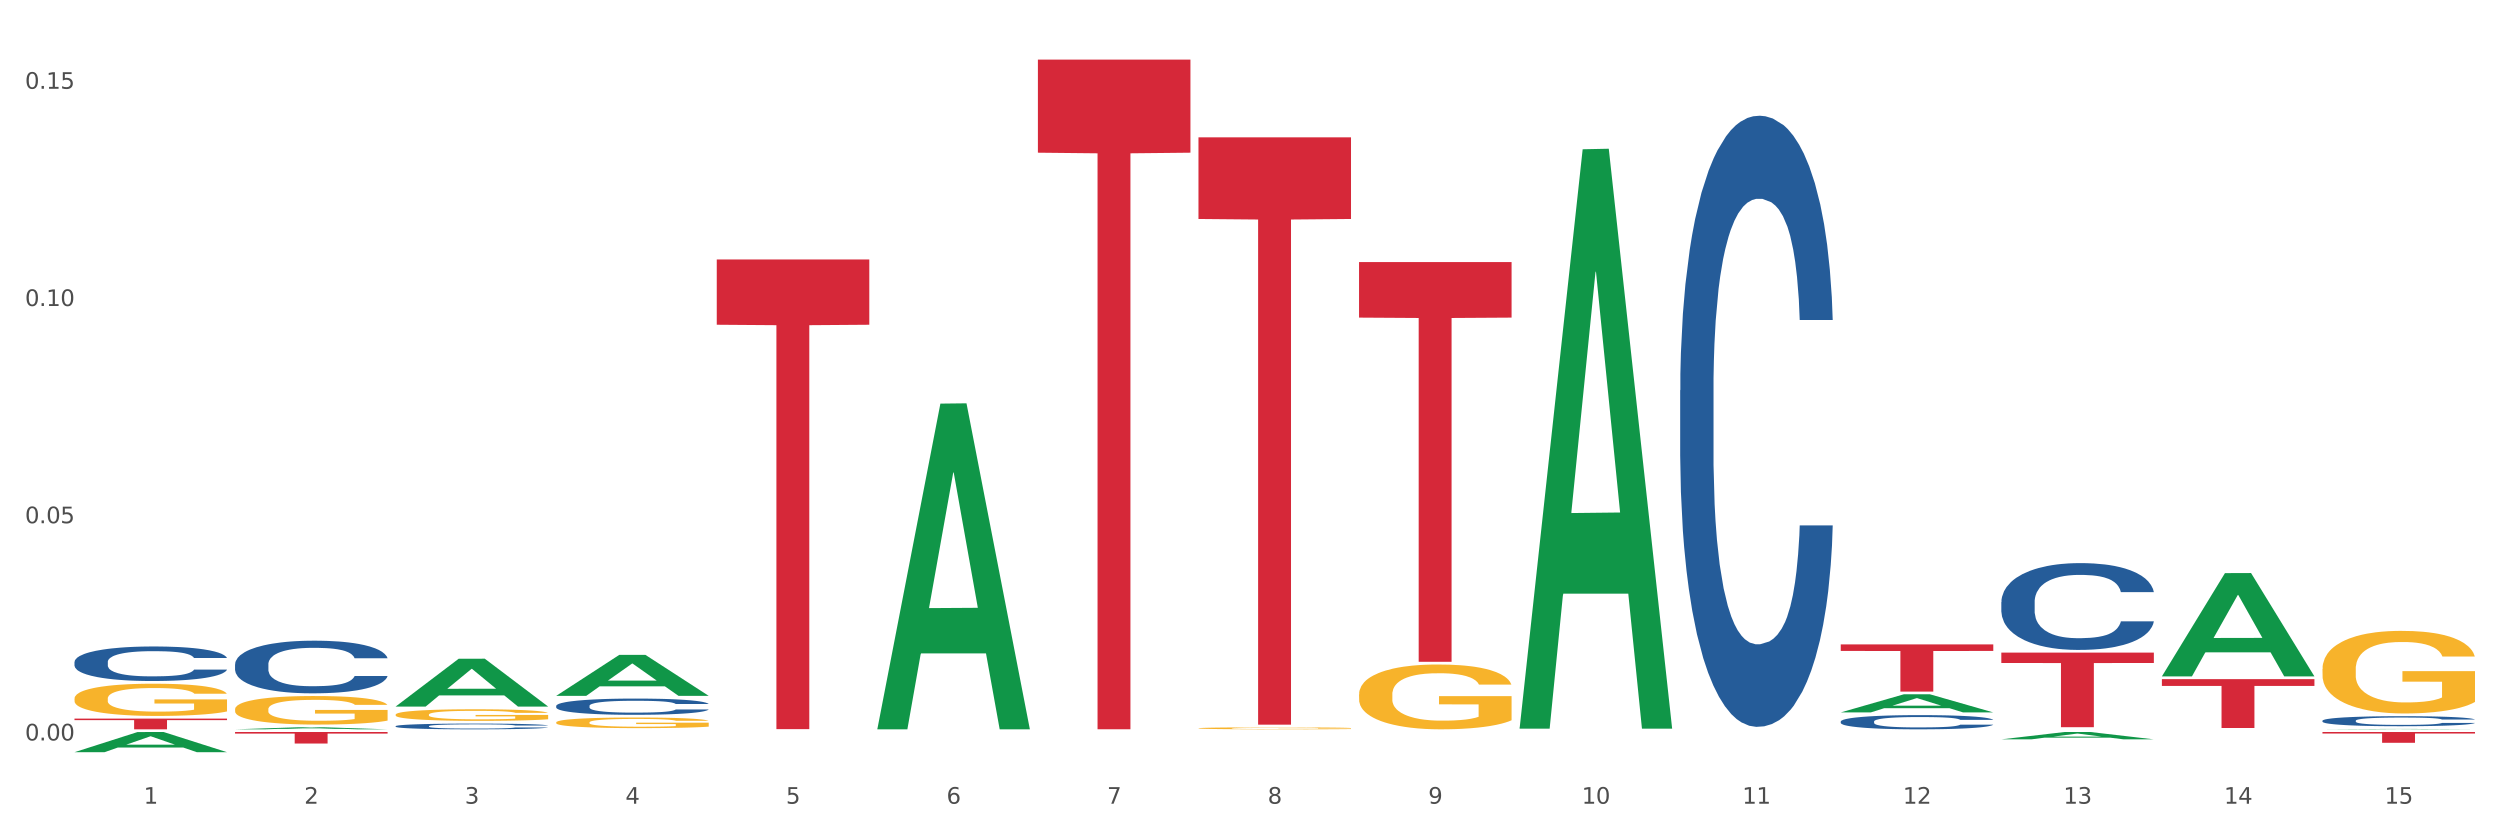 <?xml version="1.0" encoding="utf-8" standalone="no"?>
<!DOCTYPE svg PUBLIC "-//W3C//DTD SVG 1.1//EN"
  "http://www.w3.org/Graphics/SVG/1.1/DTD/svg11.dtd">
<svg xmlns:xlink="http://www.w3.org/1999/xlink" width="1080pt" height="360pt" viewBox="0 0 1080 360" xmlns="http://www.w3.org/2000/svg" version="1.1">
 <rect x="0" y="0" width="1080" height="360" fill="#333333" stroke="none"/>
 <defs>
  <style type="text/css">*{stroke-linejoin: round; stroke-linecap: butt}</style>
 </defs>
 <g id="figure_1">
  <g id="patch_1">
   <path d="M 0 360 
L 1080 360 
L 1080 0 
L 0 0 
z
" style="fill: #ffffff; stroke: #ffffff; stroke-linejoin: miter"/>
  </g>
  <g id="axes_1">
   <g id="matplotlib.axis_1">
    <g id="xtick_1">
     <g id="text_1">
      <!-- 1 -->
      <g style="fill: #4d4d4d" transform="translate(62.07 347.204) scale(0.096 -0.096)">
       <defs>
        <path id="DejaVuSans-31" d="M 794 531 
L 1825 531 
L 1825 4091 
L 703 3866 
L 703 4441 
L 1819 4666 
L 2450 4666 
L 2450 531 
L 3481 531 
L 3481 0 
L 794 0 
L 794 531 
z
" transform="scale(0.016)"/>
       </defs>
       <use xlink:href="#DejaVuSans-31"/>
      </g>
     </g>
    </g>
    <g id="xtick_2">
     <g id="text_2">
      <!-- 2 -->
      <g style="fill: #4d4d4d" transform="translate(131.436 347.204) scale(0.096 -0.096)">
       <defs>
        <path id="DejaVuSans-32" d="M 1228 531 
L 3431 531 
L 3431 0 
L 469 0 
L 469 531 
Q 828 903 1448 1529 
Q 2069 2156 2228 2338 
Q 2531 2678 2651 2914 
Q 2772 3150 2772 3378 
Q 2772 3750 2511 3984 
Q 2250 4219 1831 4219 
Q 1534 4219 1204 4116 
Q 875 4013 500 3803 
L 500 4441 
Q 881 4594 1212 4672 
Q 1544 4750 1819 4750 
Q 2544 4750 2975 4387 
Q 3406 4025 3406 3419 
Q 3406 3131 3298 2873 
Q 3191 2616 2906 2266 
Q 2828 2175 2409 1742 
Q 1991 1309 1228 531 
z
" transform="scale(0.016)"/>
       </defs>
       <use xlink:href="#DejaVuSans-32"/>
      </g>
     </g>
    </g>
    <g id="xtick_3">
     <g id="text_3">
      <!-- 3 -->
      <g style="fill: #4d4d4d" transform="translate(200.802 347.204) scale(0.096 -0.096)">
       <defs>
        <path id="DejaVuSans-33" d="M 2597 2516 
Q 3050 2419 3304 2112 
Q 3559 1806 3559 1356 
Q 3559 666 3084 287 
Q 2609 -91 1734 -91 
Q 1441 -91 1130 -33 
Q 819 25 488 141 
L 488 750 
Q 750 597 1062 519 
Q 1375 441 1716 441 
Q 2309 441 2620 675 
Q 2931 909 2931 1356 
Q 2931 1769 2642 2001 
Q 2353 2234 1838 2234 
L 1294 2234 
L 1294 2753 
L 1863 2753 
Q 2328 2753 2575 2939 
Q 2822 3125 2822 3475 
Q 2822 3834 2567 4026 
Q 2313 4219 1838 4219 
Q 1578 4219 1281 4162 
Q 984 4106 628 3988 
L 628 4550 
Q 988 4650 1302 4700 
Q 1616 4750 1894 4750 
Q 2613 4750 3031 4423 
Q 3450 4097 3450 3541 
Q 3450 3153 3228 2886 
Q 3006 2619 2597 2516 
z
" transform="scale(0.016)"/>
       </defs>
       <use xlink:href="#DejaVuSans-33"/>
      </g>
     </g>
    </g>
    <g id="xtick_4">
     <g id="text_4">
      <!-- 4 -->
      <g style="fill: #4d4d4d" transform="translate(270.169 347.204) scale(0.096 -0.096)">
       <defs>
        <path id="DejaVuSans-34" d="M 2419 4116 
L 825 1625 
L 2419 1625 
L 2419 4116 
z
M 2253 4666 
L 3047 4666 
L 3047 1625 
L 3713 1625 
L 3713 1100 
L 3047 1100 
L 3047 0 
L 2419 0 
L 2419 1100 
L 313 1100 
L 313 1709 
L 2253 4666 
z
" transform="scale(0.016)"/>
       </defs>
       <use xlink:href="#DejaVuSans-34"/>
      </g>
     </g>
    </g>
    <g id="xtick_5">
     <g id="text_5">
      <!-- 5 -->
      <g style="fill: #4d4d4d" transform="translate(339.535 347.204) scale(0.096 -0.096)">
       <defs>
        <path id="DejaVuSans-35" d="M 691 4666 
L 3169 4666 
L 3169 4134 
L 1269 4134 
L 1269 2991 
Q 1406 3038 1543 3061 
Q 1681 3084 1819 3084 
Q 2600 3084 3056 2656 
Q 3513 2228 3513 1497 
Q 3513 744 3044 326 
Q 2575 -91 1722 -91 
Q 1428 -91 1123 -41 
Q 819 9 494 109 
L 494 744 
Q 775 591 1075 516 
Q 1375 441 1709 441 
Q 2250 441 2565 725 
Q 2881 1009 2881 1497 
Q 2881 1984 2565 2268 
Q 2250 2553 1709 2553 
Q 1456 2553 1204 2497 
Q 953 2441 691 2322 
L 691 4666 
z
" transform="scale(0.016)"/>
       </defs>
       <use xlink:href="#DejaVuSans-35"/>
      </g>
     </g>
    </g>
    <g id="xtick_6">
     <g id="text_6">
      <!-- 6 -->
      <g style="fill: #4d4d4d" transform="translate(408.901 347.204) scale(0.096 -0.096)">
       <defs>
        <path id="DejaVuSans-36" d="M 2113 2584 
Q 1688 2584 1439 2293 
Q 1191 2003 1191 1497 
Q 1191 994 1439 701 
Q 1688 409 2113 409 
Q 2538 409 2786 701 
Q 3034 994 3034 1497 
Q 3034 2003 2786 2293 
Q 2538 2584 2113 2584 
z
M 3366 4563 
L 3366 3988 
Q 3128 4100 2886 4159 
Q 2644 4219 2406 4219 
Q 1781 4219 1451 3797 
Q 1122 3375 1075 2522 
Q 1259 2794 1537 2939 
Q 1816 3084 2150 3084 
Q 2853 3084 3261 2657 
Q 3669 2231 3669 1497 
Q 3669 778 3244 343 
Q 2819 -91 2113 -91 
Q 1303 -91 875 529 
Q 447 1150 447 2328 
Q 447 3434 972 4092 
Q 1497 4750 2381 4750 
Q 2619 4750 2861 4703 
Q 3103 4656 3366 4563 
z
" transform="scale(0.016)"/>
       </defs>
       <use xlink:href="#DejaVuSans-36"/>
      </g>
     </g>
    </g>
    <g id="xtick_7">
     <g id="text_7">
      <!-- 7 -->
      <g style="fill: #4d4d4d" transform="translate(478.267 347.204) scale(0.096 -0.096)">
       <defs>
        <path id="DejaVuSans-37" d="M 525 4666 
L 3525 4666 
L 3525 4397 
L 1831 0 
L 1172 0 
L 2766 4134 
L 525 4134 
L 525 4666 
z
" transform="scale(0.016)"/>
       </defs>
       <use xlink:href="#DejaVuSans-37"/>
      </g>
     </g>
    </g>
    <g id="xtick_8">
     <g id="text_8">
      <!-- 8 -->
      <g style="fill: #4d4d4d" transform="translate(547.634 347.204) scale(0.096 -0.096)">
       <defs>
        <path id="DejaVuSans-38" d="M 2034 2216 
Q 1584 2216 1326 1975 
Q 1069 1734 1069 1313 
Q 1069 891 1326 650 
Q 1584 409 2034 409 
Q 2484 409 2743 651 
Q 3003 894 3003 1313 
Q 3003 1734 2745 1975 
Q 2488 2216 2034 2216 
z
M 1403 2484 
Q 997 2584 770 2862 
Q 544 3141 544 3541 
Q 544 4100 942 4425 
Q 1341 4750 2034 4750 
Q 2731 4750 3128 4425 
Q 3525 4100 3525 3541 
Q 3525 3141 3298 2862 
Q 3072 2584 2669 2484 
Q 3125 2378 3379 2068 
Q 3634 1759 3634 1313 
Q 3634 634 3220 271 
Q 2806 -91 2034 -91 
Q 1263 -91 848 271 
Q 434 634 434 1313 
Q 434 1759 690 2068 
Q 947 2378 1403 2484 
z
M 1172 3481 
Q 1172 3119 1398 2916 
Q 1625 2713 2034 2713 
Q 2441 2713 2670 2916 
Q 2900 3119 2900 3481 
Q 2900 3844 2670 4047 
Q 2441 4250 2034 4250 
Q 1625 4250 1398 4047 
Q 1172 3844 1172 3481 
z
" transform="scale(0.016)"/>
       </defs>
       <use xlink:href="#DejaVuSans-38"/>
      </g>
     </g>
    </g>
    <g id="xtick_9">
     <g id="text_9">
      <!-- 9 -->
      <g style="fill: #4d4d4d" transform="translate(617 347.204) scale(0.096 -0.096)">
       <defs>
        <path id="DejaVuSans-39" d="M 703 97 
L 703 672 
Q 941 559 1184 500 
Q 1428 441 1663 441 
Q 2288 441 2617 861 
Q 2947 1281 2994 2138 
Q 2813 1869 2534 1725 
Q 2256 1581 1919 1581 
Q 1219 1581 811 2004 
Q 403 2428 403 3163 
Q 403 3881 828 4315 
Q 1253 4750 1959 4750 
Q 2769 4750 3195 4129 
Q 3622 3509 3622 2328 
Q 3622 1225 3098 567 
Q 2575 -91 1691 -91 
Q 1453 -91 1209 -44 
Q 966 3 703 97 
z
M 1959 2075 
Q 2384 2075 2632 2365 
Q 2881 2656 2881 3163 
Q 2881 3666 2632 3958 
Q 2384 4250 1959 4250 
Q 1534 4250 1286 3958 
Q 1038 3666 1038 3163 
Q 1038 2656 1286 2365 
Q 1534 2075 1959 2075 
z
" transform="scale(0.016)"/>
       </defs>
       <use xlink:href="#DejaVuSans-39"/>
      </g>
     </g>
    </g>
    <g id="xtick_10">
     <g id="text_10">
      <!-- 10 -->
      <g style="fill: #4d4d4d" transform="translate(683.312 347.204) scale(0.096 -0.096)">
       <defs>
        <path id="DejaVuSans-30" d="M 2034 4250 
Q 1547 4250 1301 3770 
Q 1056 3291 1056 2328 
Q 1056 1369 1301 889 
Q 1547 409 2034 409 
Q 2525 409 2770 889 
Q 3016 1369 3016 2328 
Q 3016 3291 2770 3770 
Q 2525 4250 2034 4250 
z
M 2034 4750 
Q 2819 4750 3233 4129 
Q 3647 3509 3647 2328 
Q 3647 1150 3233 529 
Q 2819 -91 2034 -91 
Q 1250 -91 836 529 
Q 422 1150 422 2328 
Q 422 3509 836 4129 
Q 1250 4750 2034 4750 
z
" transform="scale(0.016)"/>
       </defs>
       <use xlink:href="#DejaVuSans-31"/>
       <use xlink:href="#DejaVuSans-30" transform="translate(63.623 0)"/>
      </g>
     </g>
    </g>
    <g id="xtick_11">
     <g id="text_11">
      <!-- 11 -->
      <g style="fill: #4d4d4d" transform="translate(752.678 347.204) scale(0.096 -0.096)">
       <use xlink:href="#DejaVuSans-31"/>
       <use xlink:href="#DejaVuSans-31" transform="translate(63.623 0)"/>
      </g>
     </g>
    </g>
    <g id="xtick_12">
     <g id="text_12">
      <!-- 12 -->
      <g style="fill: #4d4d4d" transform="translate(822.044 347.204) scale(0.096 -0.096)">
       <use xlink:href="#DejaVuSans-31"/>
       <use xlink:href="#DejaVuSans-32" transform="translate(63.623 0)"/>
      </g>
     </g>
    </g>
    <g id="xtick_13">
     <g id="text_13">
      <!-- 13 -->
      <g style="fill: #4d4d4d" transform="translate(891.411 347.204) scale(0.096 -0.096)">
       <use xlink:href="#DejaVuSans-31"/>
       <use xlink:href="#DejaVuSans-33" transform="translate(63.623 0)"/>
      </g>
     </g>
    </g>
    <g id="xtick_14">
     <g id="text_14">
      <!-- 14 -->
      <g style="fill: #4d4d4d" transform="translate(960.777 347.204) scale(0.096 -0.096)">
       <use xlink:href="#DejaVuSans-31"/>
       <use xlink:href="#DejaVuSans-34" transform="translate(63.623 0)"/>
      </g>
     </g>
    </g>
    <g id="xtick_15">
     <g id="text_15">
      <!-- 15 -->
      <g style="fill: #4d4d4d" transform="translate(1030.143 347.204) scale(0.096 -0.096)">
       <use xlink:href="#DejaVuSans-31"/>
       <use xlink:href="#DejaVuSans-35" transform="translate(63.623 0)"/>
      </g>
     </g>
    </g>
    <g id="xtick_16"/>
    <g id="xtick_17"/>
    <g id="xtick_18"/>
    <g id="xtick_19"/>
    <g id="xtick_20"/>
    <g id="xtick_21"/>
    <g id="xtick_22"/>
    <g id="xtick_23"/>
    <g id="xtick_24"/>
    <g id="xtick_25"/>
    <g id="xtick_26"/>
    <g id="xtick_27"/>
    <g id="xtick_28"/>
    <g id="xtick_29"/>
   </g>
   <g id="matplotlib.axis_2">
    <g id="ytick_1">
     <g id="text_16">
      <!-- 0.00 -->
      <g style="fill: #4d4d4d" transform="translate(10.8 319.88) scale(0.096 -0.096)">
       <defs>
        <path id="DejaVuSans-2e" d="M 684 794 
L 1344 794 
L 1344 0 
L 684 0 
L 684 794 
z
" transform="scale(0.016)"/>
       </defs>
       <use xlink:href="#DejaVuSans-30"/>
       <use xlink:href="#DejaVuSans-2e" transform="translate(63.623 0)"/>
       <use xlink:href="#DejaVuSans-30" transform="translate(95.41 0)"/>
       <use xlink:href="#DejaVuSans-30" transform="translate(159.033 0)"/>
      </g>
     </g>
    </g>
    <g id="ytick_2">
     <g id="text_17">
      <!-- 0.05 -->
      <g style="fill: #4d4d4d" transform="translate(10.8 226.037) scale(0.096 -0.096)">
       <use xlink:href="#DejaVuSans-30"/>
       <use xlink:href="#DejaVuSans-2e" transform="translate(63.623 0)"/>
       <use xlink:href="#DejaVuSans-30" transform="translate(95.41 0)"/>
       <use xlink:href="#DejaVuSans-35" transform="translate(159.033 0)"/>
      </g>
     </g>
    </g>
    <g id="ytick_3">
     <g id="text_18">
      <!-- 0.10 -->
      <g style="fill: #4d4d4d" transform="translate(10.8 132.194) scale(0.096 -0.096)">
       <use xlink:href="#DejaVuSans-30"/>
       <use xlink:href="#DejaVuSans-2e" transform="translate(63.623 0)"/>
       <use xlink:href="#DejaVuSans-31" transform="translate(95.41 0)"/>
       <use xlink:href="#DejaVuSans-30" transform="translate(159.033 0)"/>
      </g>
     </g>
    </g>
    <g id="ytick_4">
     <g id="text_19">
      <!-- 0.15 -->
      <g style="fill: #4d4d4d" transform="translate(10.8 38.351) scale(0.096 -0.096)">
       <use xlink:href="#DejaVuSans-30"/>
       <use xlink:href="#DejaVuSans-2e" transform="translate(63.623 0)"/>
       <use xlink:href="#DejaVuSans-31" transform="translate(95.41 0)"/>
       <use xlink:href="#DejaVuSans-35" transform="translate(159.033 0)"/>
      </g>
     </g>
    </g>
    <g id="ytick_5"/>
    <g id="ytick_6"/>
    <g id="ytick_7"/>
   </g>
   <g id="PolyCollection_1">
    <path d="M 32.175 324.933 
L 32.243 324.925 
L 59.417 316.241 
L 70.695 316.232 
L 98.073 324.95 
L 85.029 324.95 
L 79.119 322.92 
L 51.061 322.92 
L 50.857 322.952 
L 45.151 324.95 
L 32.175 324.95 
L 32.175 324.933 
L 54.594 321.708 
L 75.586 321.7 
L 65.192 318.09 
L 65.056 318.074 
L 64.92 318.099 
L 54.526 321.7 
L 54.594 321.708 
L 32.175 324.933 
z
" clip-path="url(#p2a403fba78)" style="fill: #109648"/>
    <path d="M 101.541 315.069 
L 101.609 315.068 
L 128.784 314.182 
L 140.061 314.181 
L 167.439 315.071 
L 154.395 315.071 
L 148.485 314.863 
L 120.427 314.863 
L 120.224 314.867 
L 114.517 315.071 
L 101.541 315.071 
L 101.541 315.069 
L 123.96 314.74 
L 144.952 314.739 
L 134.558 314.371 
L 134.422 314.369 
L 134.286 314.372 
L 123.892 314.739 
L 123.96 314.74 
L 101.541 315.069 
z
" clip-path="url(#p2a403fba78)" style="fill: #109648"/>
    <path d="M 795.203 278.376 
L 861.101 278.376 
L 861.101 281.21 
L 835.179 281.229 
L 835.179 298.767 
L 820.969 298.767 
L 820.969 281.229 
L 795.203 281.21 
L 795.203 278.395 
L 795.203 278.376 
z
" clip-path="url(#p2a403fba78)" style="fill: #d62839"/>
    <path d="M 864.57 281.931 
L 930.468 281.931 
L 930.468 286.409 
L 904.546 286.439 
L 904.546 314.156 
L 890.335 314.156 
L 890.335 286.439 
L 864.57 286.409 
L 864.57 281.961 
L 864.57 281.931 
z
" clip-path="url(#p2a403fba78)" style="fill: #d62839"/>
    <path d="M 1003.302 316.232 
L 1069.2 316.232 
L 1069.2 316.879 
L 1043.278 316.883 
L 1043.278 320.883 
L 1029.068 320.883 
L 1029.068 316.883 
L 1003.302 316.879 
L 1003.302 316.237 
L 1003.302 316.232 
z
" clip-path="url(#p2a403fba78)" style="fill: #d62839"/>
    <path d="M 933.936 293.38 
L 999.834 293.38 
L 999.834 296.312 
L 973.912 296.332 
L 973.912 314.483 
L 959.702 314.483 
L 959.702 296.332 
L 933.936 296.312 
L 933.936 293.399 
L 933.936 293.38 
z
" clip-path="url(#p2a403fba78)" style="fill: #d62839"/>
    <path d="M 795.203 307.752 
L 795.271 307.744 
L 822.446 299.936 
L 833.723 299.929 
L 861.101 307.766 
L 848.058 307.766 
L 842.147 305.941 
L 814.09 305.941 
L 813.886 305.971 
L 808.179 307.766 
L 795.203 307.766 
L 795.203 307.752 
L 817.622 304.852 
L 838.615 304.845 
L 828.22 301.599 
L 828.084 301.584 
L 827.949 301.607 
L 817.554 304.845 
L 817.622 304.852 
L 795.203 307.752 
z
" clip-path="url(#p2a403fba78)" style="fill: #109648"/>
    <path d="M 864.57 319.395 
L 864.638 319.392 
L 891.812 316.235 
L 903.089 316.232 
L 930.468 319.401 
L 917.424 319.401 
L 911.513 318.663 
L 883.456 318.663 
L 883.252 318.675 
L 877.545 319.401 
L 864.57 319.401 
L 864.57 319.395 
L 886.989 318.223 
L 907.981 318.22 
L 897.587 316.908 
L 897.451 316.902 
L 897.315 316.911 
L 886.921 318.22 
L 886.989 318.223 
L 864.57 319.395 
z
" clip-path="url(#p2a403fba78)" style="fill: #109648"/>
    <path d="M 240.274 300.585 
L 240.342 300.569 
L 267.516 282.907 
L 278.793 282.89 
L 306.172 300.619 
L 293.128 300.619 
L 287.217 296.49 
L 259.16 296.49 
L 258.956 296.557 
L 253.249 300.619 
L 240.274 300.619 
L 240.274 300.585 
L 262.693 294.027 
L 283.685 294.01 
L 273.291 286.669 
L 273.155 286.636 
L 273.019 286.685 
L 262.625 294.01 
L 262.693 294.027 
L 240.274 300.585 
z
" clip-path="url(#p2a403fba78)" style="fill: #109648"/>
    <path d="M 379.006 314.806 
L 379.074 314.674 
L 406.248 174.363 
L 417.526 174.23 
L 444.904 315.071 
L 431.86 315.071 
L 425.95 282.274 
L 397.892 282.274 
L 397.689 282.803 
L 391.982 315.071 
L 379.006 315.071 
L 379.006 314.806 
L 401.425 262.702 
L 422.417 262.57 
L 412.023 204.25 
L 411.887 203.985 
L 411.751 204.382 
L 401.357 262.57 
L 401.425 262.702 
L 379.006 314.806 
z
" clip-path="url(#p2a403fba78)" style="fill: #109648"/>
    <path d="M 170.907 305.204 
L 170.975 305.185 
L 198.15 284.575 
L 209.427 284.556 
L 236.805 305.243 
L 223.762 305.243 
L 217.851 300.426 
L 189.794 300.426 
L 189.59 300.503 
L 183.883 305.243 
L 170.907 305.243 
L 170.907 305.204 
L 193.326 297.551 
L 214.319 297.531 
L 203.924 288.965 
L 203.788 288.926 
L 203.653 288.985 
L 193.258 297.531 
L 193.326 297.551 
L 170.907 305.204 
z
" clip-path="url(#p2a403fba78)" style="fill: #109648"/>
    <path d="M 656.471 314.324 
L 656.539 314.089 
L 683.713 64.483 
L 694.991 64.248 
L 722.369 314.794 
L 709.325 314.794 
L 703.415 256.451 
L 675.357 256.451 
L 675.153 257.392 
L 669.447 314.794 
L 656.471 314.794 
L 656.471 314.324 
L 678.89 221.634 
L 699.882 221.398 
L 689.488 117.651 
L 689.352 117.18 
L 689.216 117.886 
L 678.822 221.398 
L 678.89 221.634 
L 656.471 314.324 
z
" clip-path="url(#p2a403fba78)" style="fill: #109648"/>
    <path d="M 517.739 59.34 
L 583.636 59.34 
L 583.636 94.597 
L 557.715 94.835 
L 557.715 313.044 
L 543.504 313.044 
L 543.504 94.835 
L 517.739 94.597 
L 517.739 59.579 
L 517.739 59.34 
z
" clip-path="url(#p2a403fba78)" style="fill: #d62839"/>
    <path d="M 587.105 113.208 
L 653.003 113.208 
L 653.003 137.207 
L 627.081 137.369 
L 627.081 285.903 
L 612.871 285.903 
L 612.871 137.369 
L 587.105 137.207 
L 587.105 113.37 
L 587.105 113.208 
z
" clip-path="url(#p2a403fba78)" style="fill: #d62839"/>
    <path d="M 170.907 308.724 
L 170.985 308.72 
L 170.985 308.555 
L 171.141 308.413 
L 171.919 308.069 
L 173.086 307.785 
L 173.942 307.633 
L 174.798 307.509 
L 175.809 307.386 
L 177.054 307.257 
L 179.31 307.069 
L 180.71 306.973 
L 182.422 306.872 
L 185.534 306.726 
L 187.79 306.643 
L 190.124 306.574 
L 193.937 306.492 
L 196.426 306.455 
L 199.072 306.428 
L 202.261 306.409 
L 204.673 306.405 
L 209.964 306.418 
L 214.476 306.46 
L 216.655 306.492 
L 219.456 306.547 
L 220.934 306.583 
L 223.346 306.657 
L 225.835 306.753 
L 227.547 306.836 
L 230.114 306.991 
L 232.059 307.147 
L 233.849 307.34 
L 234.783 307.473 
L 235.483 307.597 
L 236.105 307.739 
L 236.728 307.963 
L 222.723 307.963 
L 222.179 307.803 
L 221.323 307.652 
L 220.078 307.505 
L 218.989 307.413 
L 217.122 307.299 
L 215.41 307.225 
L 213.62 307.17 
L 211.442 307.124 
L 209.73 307.101 
L 207.319 307.083 
L 202.573 307.088 
L 199.383 307.124 
L 197.204 307.17 
L 195.804 307.212 
L 194.559 307.257 
L 193.159 307.322 
L 191.525 307.418 
L 190.358 307.505 
L 189.191 307.615 
L 188.257 307.725 
L 187.401 307.853 
L 186.701 307.991 
L 186.157 308.133 
L 185.69 308.307 
L 185.301 308.596 
L 185.301 309.224 
L 185.456 309.366 
L 185.845 309.554 
L 186.312 309.696 
L 187.09 309.866 
L 187.79 309.98 
L 189.113 310.145 
L 190.591 310.283 
L 191.758 310.37 
L 192.925 310.443 
L 194.948 310.544 
L 197.204 310.627 
L 199.149 310.677 
L 201.795 310.723 
L 203.584 310.741 
L 205.14 310.75 
L 208.952 310.75 
L 211.675 310.737 
L 214.71 310.705 
L 217.044 310.663 
L 218.989 310.613 
L 221.167 310.53 
L 222.568 310.453 
L 222.568 309.494 
L 205.451 309.49 
L 205.451 308.853 
L 236.805 308.853 
L 236.805 310.723 
L 235.483 310.819 
L 234.004 310.906 
L 232.448 310.984 
L 230.114 311.081 
L 227.314 311.172 
L 224.824 311.236 
L 222.179 311.291 
L 219.067 311.342 
L 215.021 311.388 
L 212.531 311.406 
L 209.419 311.42 
L 205.763 311.424 
L 202.573 311.415 
L 199.461 311.392 
L 196.193 311.351 
L 193.003 311.291 
L 190.591 311.232 
L 188.179 311.158 
L 185.612 311.062 
L 183.589 310.971 
L 182.033 310.888 
L 180.321 310.783 
L 178.454 310.645 
L 177.054 310.521 
L 175.809 310.393 
L 174.486 310.228 
L 173.553 310.086 
L 172.619 309.907 
L 172.074 309.774 
L 171.452 309.568 
L 170.985 309.279 
L 170.907 308.724 
z
" clip-path="url(#p2a403fba78)" style="fill: #f7b32b"/>
    <path d="M 32.175 301.796 
L 32.253 301.783 
L 32.253 301.325 
L 32.408 300.931 
L 33.186 299.978 
L 34.353 299.189 
L 35.209 298.769 
L 36.065 298.426 
L 37.076 298.083 
L 38.321 297.727 
L 40.578 297.205 
L 41.978 296.938 
L 43.69 296.659 
L 46.802 296.252 
L 49.058 296.023 
L 51.392 295.832 
L 55.204 295.603 
L 57.694 295.501 
L 60.339 295.425 
L 63.529 295.374 
L 65.941 295.361 
L 71.231 295.4 
L 75.744 295.514 
L 77.922 295.603 
L 80.723 295.756 
L 82.201 295.857 
L 84.613 296.061 
L 87.103 296.328 
L 88.815 296.557 
L 91.382 296.989 
L 93.327 297.422 
L 95.116 297.956 
L 96.05 298.324 
L 96.75 298.668 
L 97.373 299.062 
L 97.995 299.685 
L 83.991 299.685 
L 83.446 299.24 
L 82.59 298.82 
L 81.346 298.413 
L 80.256 298.159 
L 78.389 297.841 
L 76.677 297.638 
L 74.888 297.485 
L 72.71 297.358 
L 70.998 297.294 
L 68.586 297.243 
L 63.84 297.256 
L 60.65 297.358 
L 58.472 297.485 
L 57.071 297.6 
L 55.827 297.727 
L 54.426 297.905 
L 52.792 298.172 
L 51.625 298.413 
L 50.458 298.719 
L 49.525 299.024 
L 48.669 299.38 
L 47.969 299.761 
L 47.424 300.156 
L 46.957 300.639 
L 46.568 301.44 
L 46.568 303.182 
L 46.724 303.576 
L 47.113 304.098 
L 47.58 304.492 
L 48.358 304.962 
L 49.058 305.28 
L 50.381 305.738 
L 51.859 306.12 
L 53.026 306.361 
L 54.193 306.565 
L 56.216 306.844 
L 58.472 307.073 
L 60.417 307.213 
L 63.062 307.34 
L 64.852 307.391 
L 66.408 307.417 
L 70.22 307.417 
L 72.943 307.378 
L 75.977 307.289 
L 78.311 307.175 
L 80.256 307.035 
L 82.435 306.806 
L 83.835 306.59 
L 83.835 303.932 
L 66.719 303.92 
L 66.719 302.152 
L 98.073 302.152 
L 98.073 307.34 
L 96.75 307.607 
L 95.272 307.849 
L 93.716 308.065 
L 91.382 308.332 
L 88.581 308.587 
L 86.091 308.765 
L 83.446 308.917 
L 80.334 309.057 
L 76.288 309.184 
L 73.799 309.235 
L 70.687 309.273 
L 67.03 309.286 
L 63.84 309.26 
L 60.728 309.197 
L 57.461 309.082 
L 54.271 308.917 
L 51.859 308.752 
L 49.447 308.548 
L 46.879 308.281 
L 44.857 308.027 
L 43.301 307.798 
L 41.589 307.506 
L 39.722 307.124 
L 38.321 306.781 
L 37.076 306.425 
L 35.754 305.967 
L 34.82 305.573 
L 33.887 305.077 
L 33.342 304.708 
L 32.72 304.136 
L 32.253 303.335 
L 32.175 301.796 
z
" clip-path="url(#p2a403fba78)" style="fill: #f7b32b"/>
    <path d="M 587.105 300.006 
L 587.183 299.981 
L 587.183 299.06 
L 587.338 298.267 
L 588.116 296.349 
L 589.283 294.763 
L 590.139 293.919 
L 590.995 293.229 
L 592.006 292.538 
L 593.251 291.822 
L 595.507 290.773 
L 596.908 290.236 
L 598.619 289.674 
L 601.731 288.855 
L 603.988 288.395 
L 606.322 288.011 
L 610.134 287.551 
L 612.624 287.346 
L 615.269 287.193 
L 618.459 287.09 
L 620.871 287.065 
L 626.161 287.142 
L 630.674 287.372 
L 632.852 287.551 
L 635.653 287.858 
L 637.131 288.062 
L 639.543 288.472 
L 642.033 289.009 
L 643.744 289.469 
L 646.312 290.339 
L 648.257 291.208 
L 650.046 292.282 
L 650.98 293.024 
L 651.68 293.715 
L 652.302 294.507 
L 652.925 295.761 
L 638.921 295.761 
L 638.376 294.866 
L 637.52 294.022 
L 636.275 293.203 
L 635.186 292.692 
L 633.319 292.052 
L 631.607 291.643 
L 629.818 291.336 
L 627.639 291.08 
L 625.928 290.952 
L 623.516 290.85 
L 618.77 290.876 
L 615.58 291.08 
L 613.402 291.336 
L 612.001 291.566 
L 610.756 291.822 
L 609.356 292.18 
L 607.722 292.717 
L 606.555 293.203 
L 605.388 293.817 
L 604.455 294.431 
L 603.599 295.147 
L 602.898 295.914 
L 602.354 296.707 
L 601.887 297.679 
L 601.498 299.29 
L 601.498 302.794 
L 601.654 303.587 
L 602.043 304.636 
L 602.509 305.428 
L 603.287 306.375 
L 603.988 307.014 
L 605.31 307.935 
L 606.789 308.702 
L 607.956 309.188 
L 609.123 309.597 
L 611.145 310.16 
L 613.402 310.62 
L 615.347 310.902 
L 617.992 311.157 
L 619.781 311.26 
L 621.337 311.311 
L 625.15 311.311 
L 627.873 311.234 
L 630.907 311.055 
L 633.241 310.825 
L 635.186 310.544 
L 637.365 310.083 
L 638.765 309.648 
L 638.765 304.303 
L 621.649 304.278 
L 621.649 300.722 
L 653.003 300.722 
L 653.003 311.157 
L 651.68 311.695 
L 650.202 312.18 
L 648.646 312.615 
L 646.312 313.152 
L 643.511 313.664 
L 641.021 314.022 
L 638.376 314.329 
L 635.264 314.61 
L 631.218 314.866 
L 628.729 314.968 
L 625.617 315.045 
L 621.96 315.071 
L 618.77 315.019 
L 615.658 314.892 
L 612.39 314.661 
L 609.2 314.329 
L 606.789 313.996 
L 604.377 313.587 
L 601.809 313.05 
L 599.786 312.539 
L 598.23 312.078 
L 596.519 311.49 
L 594.652 310.723 
L 593.251 310.032 
L 592.006 309.316 
L 590.684 308.395 
L 589.75 307.602 
L 588.816 306.605 
L 588.272 305.863 
L 587.649 304.712 
L 587.183 303.101 
L 587.105 300.006 
z
" clip-path="url(#p2a403fba78)" style="fill: #f7b32b"/>
    <path d="M 101.541 286.993 
L 101.619 286.973 
L 101.619 286.391 
L 101.853 285.602 
L 102.71 284.147 
L 103.8 283.047 
L 105.67 281.759 
L 106.682 281.218 
L 108.006 280.616 
L 110.733 279.64 
L 113.848 278.809 
L 116.029 278.352 
L 117.665 278.061 
L 121.326 277.542 
L 123.429 277.313 
L 125.61 277.126 
L 127.48 277.001 
L 130.595 276.856 
L 133.088 276.794 
L 135.97 276.773 
L 138.385 276.794 
L 141.578 276.877 
L 146.252 277.126 
L 148.044 277.272 
L 150.458 277.521 
L 152.951 277.853 
L 154.976 278.186 
L 157.313 278.663 
L 159.728 279.287 
L 162.064 280.076 
L 163.7 280.803 
L 165.024 281.572 
L 166.193 282.506 
L 167.05 283.524 
L 167.439 284.376 
L 153.185 284.376 
L 152.795 283.607 
L 152.016 282.776 
L 151.237 282.216 
L 150.38 281.759 
L 149.056 281.239 
L 147.888 280.907 
L 145.941 280.512 
L 144.149 280.263 
L 142.669 280.117 
L 140.877 279.993 
L 137.061 279.868 
L 134.334 279.868 
L 132.621 279.91 
L 130.518 280.014 
L 128.726 280.159 
L 126.623 280.408 
L 124.987 280.678 
L 123.351 281.031 
L 122.417 281.281 
L 121.015 281.738 
L 120.08 282.112 
L 118.834 282.756 
L 118.133 283.213 
L 116.886 284.397 
L 116.341 285.269 
L 116.107 285.872 
L 115.952 286.536 
L 115.952 289.777 
L 116.419 291.231 
L 116.808 291.854 
L 117.431 292.561 
L 118.6 293.475 
L 120.314 294.368 
L 122.105 295.012 
L 123.585 295.407 
L 124.987 295.697 
L 126.389 295.926 
L 128.103 296.134 
L 129.505 296.258 
L 131.608 296.383 
L 134.101 296.445 
L 136.048 296.445 
L 140.021 296.341 
L 141.812 296.238 
L 143.526 296.092 
L 145.395 295.864 
L 146.875 295.614 
L 147.732 295.427 
L 149.134 295.033 
L 150.225 294.617 
L 151.159 294.139 
L 151.783 293.724 
L 152.484 293.101 
L 153.029 292.395 
L 153.185 292.021 
L 167.439 292.021 
L 167.128 292.768 
L 166.582 293.495 
L 165.492 294.472 
L 164.635 295.033 
L 163.311 295.718 
L 161.909 296.3 
L 159.961 296.944 
L 158.17 297.422 
L 156.3 297.837 
L 154.275 298.211 
L 150.614 298.73 
L 149.29 298.876 
L 146.486 299.125 
L 144.305 299.27 
L 141.111 299.416 
L 137.84 299.499 
L 134.412 299.52 
L 131.374 299.478 
L 128.025 299.354 
L 125.922 299.229 
L 123.585 299.042 
L 120.859 298.751 
L 118.288 298.398 
L 115.874 297.983 
L 113.615 297.505 
L 111.512 296.965 
L 108.785 296.071 
L 106.76 295.199 
L 105.28 294.389 
L 104.267 293.703 
L 103.255 292.831 
L 102.71 292.228 
L 101.853 290.774 
L 101.541 289.424 
L 101.541 286.993 
z
" clip-path="url(#p2a403fba78)" style="fill: #255c99"/>
    <path d="M 240.274 304.935 
L 240.352 304.928 
L 240.352 304.749 
L 240.585 304.505 
L 241.442 304.056 
L 242.533 303.717 
L 244.402 303.319 
L 245.415 303.153 
L 246.739 302.967 
L 249.465 302.665 
L 252.581 302.409 
L 254.762 302.268 
L 256.398 302.178 
L 260.059 302.018 
L 262.162 301.947 
L 264.343 301.89 
L 266.212 301.851 
L 269.328 301.806 
L 271.821 301.787 
L 274.703 301.781 
L 277.117 301.787 
L 280.311 301.813 
L 284.985 301.89 
L 286.776 301.934 
L 289.191 302.011 
L 291.683 302.114 
L 293.709 302.217 
L 296.045 302.364 
L 298.46 302.556 
L 300.797 302.8 
L 302.433 303.024 
L 303.757 303.261 
L 304.925 303.55 
L 305.782 303.864 
L 306.172 304.127 
L 291.917 304.127 
L 291.528 303.89 
L 290.749 303.633 
L 289.97 303.46 
L 289.113 303.319 
L 287.789 303.159 
L 286.62 303.056 
L 284.673 302.935 
L 282.881 302.858 
L 281.401 302.813 
L 279.61 302.774 
L 275.793 302.736 
L 273.067 302.736 
L 271.353 302.749 
L 269.25 302.781 
L 267.458 302.826 
L 265.355 302.902 
L 263.72 302.986 
L 262.084 303.095 
L 261.149 303.172 
L 259.747 303.313 
L 258.812 303.428 
L 257.566 303.627 
L 256.865 303.768 
L 255.619 304.133 
L 255.073 304.403 
L 254.84 304.589 
L 254.684 304.794 
L 254.684 305.794 
L 255.151 306.243 
L 255.541 306.435 
L 256.164 306.653 
L 257.332 306.935 
L 259.046 307.211 
L 260.838 307.409 
L 262.318 307.531 
L 263.72 307.621 
L 265.122 307.691 
L 266.835 307.756 
L 268.237 307.794 
L 270.341 307.833 
L 272.833 307.852 
L 274.78 307.852 
L 278.753 307.82 
L 280.545 307.788 
L 282.258 307.743 
L 284.128 307.672 
L 285.608 307.595 
L 286.465 307.538 
L 287.867 307.416 
L 288.957 307.288 
L 289.892 307.14 
L 290.515 307.012 
L 291.216 306.82 
L 291.761 306.602 
L 291.917 306.486 
L 306.172 306.486 
L 305.86 306.717 
L 305.315 306.941 
L 304.224 307.243 
L 303.367 307.416 
L 302.043 307.627 
L 300.641 307.807 
L 298.694 308.006 
L 296.902 308.153 
L 295.033 308.281 
L 293.008 308.397 
L 289.347 308.557 
L 288.022 308.602 
L 285.218 308.679 
L 283.037 308.724 
L 279.844 308.769 
L 276.572 308.794 
L 273.145 308.801 
L 270.107 308.788 
L 266.757 308.749 
L 264.654 308.711 
L 262.318 308.653 
L 259.591 308.563 
L 257.021 308.454 
L 254.606 308.326 
L 252.347 308.179 
L 250.244 308.012 
L 247.518 307.736 
L 245.493 307.467 
L 244.013 307.217 
L 243 307.005 
L 241.987 306.736 
L 241.442 306.55 
L 240.585 306.102 
L 240.274 305.685 
L 240.274 304.935 
z
" clip-path="url(#p2a403fba78)" style="fill: #255c99"/>
    <path d="M 32.175 285.982 
L 32.253 285.968 
L 32.253 285.587 
L 32.487 285.069 
L 33.343 284.115 
L 34.434 283.393 
L 36.303 282.548 
L 37.316 282.193 
L 38.64 281.798 
L 41.366 281.158 
L 44.482 280.613 
L 46.663 280.313 
L 48.299 280.122 
L 51.96 279.781 
L 54.063 279.631 
L 56.244 279.509 
L 58.114 279.427 
L 61.229 279.331 
L 63.722 279.291 
L 66.604 279.277 
L 69.019 279.291 
L 72.212 279.345 
L 76.886 279.509 
L 78.677 279.604 
L 81.092 279.768 
L 83.585 279.986 
L 85.61 280.204 
L 87.947 280.517 
L 90.361 280.926 
L 92.698 281.444 
L 94.334 281.921 
L 95.658 282.425 
L 96.827 283.038 
L 97.683 283.706 
L 98.073 284.265 
L 83.818 284.265 
L 83.429 283.761 
L 82.65 283.215 
L 81.871 282.847 
L 81.014 282.548 
L 79.69 282.207 
L 78.522 281.989 
L 76.574 281.73 
L 74.783 281.566 
L 73.303 281.471 
L 71.511 281.389 
L 67.694 281.308 
L 64.968 281.308 
L 63.255 281.335 
L 61.151 281.403 
L 59.36 281.498 
L 57.257 281.662 
L 55.621 281.839 
L 53.985 282.071 
L 53.05 282.234 
L 51.648 282.534 
L 50.714 282.779 
L 49.467 283.202 
L 48.766 283.502 
L 47.52 284.278 
L 46.975 284.851 
L 46.741 285.246 
L 46.585 285.682 
L 46.585 287.808 
L 47.053 288.762 
L 47.442 289.171 
L 48.065 289.634 
L 49.234 290.234 
L 50.947 290.82 
L 52.739 291.242 
L 54.219 291.501 
L 55.621 291.692 
L 57.023 291.842 
L 58.737 291.978 
L 60.139 292.06 
L 62.242 292.142 
L 64.734 292.183 
L 66.682 292.183 
L 70.654 292.114 
L 72.446 292.046 
L 74.16 291.951 
L 76.029 291.801 
L 77.509 291.638 
L 78.366 291.515 
L 79.768 291.256 
L 80.858 290.983 
L 81.793 290.67 
L 82.416 290.397 
L 83.117 289.989 
L 83.663 289.525 
L 83.818 289.28 
L 98.073 289.28 
L 97.761 289.77 
L 97.216 290.247 
L 96.126 290.888 
L 95.269 291.256 
L 93.945 291.706 
L 92.542 292.087 
L 90.595 292.51 
L 88.804 292.823 
L 86.934 293.096 
L 84.909 293.341 
L 81.248 293.682 
L 79.924 293.777 
L 77.12 293.941 
L 74.939 294.036 
L 71.745 294.131 
L 68.473 294.186 
L 65.046 294.2 
L 62.008 294.172 
L 58.659 294.091 
L 56.556 294.009 
L 54.219 293.886 
L 51.493 293.695 
L 48.922 293.464 
L 46.507 293.191 
L 44.248 292.878 
L 42.145 292.523 
L 39.419 291.937 
L 37.394 291.365 
L 35.914 290.833 
L 34.901 290.384 
L 33.889 289.811 
L 33.343 289.416 
L 32.487 288.462 
L 32.175 287.576 
L 32.175 285.982 
z
" clip-path="url(#p2a403fba78)" style="fill: #255c99"/>
    <path d="M 725.837 168.618 
L 725.915 168.377 
L 725.915 161.626 
L 726.149 152.464 
L 727.006 135.586 
L 728.096 122.807 
L 729.966 107.858 
L 730.978 101.589 
L 732.302 94.597 
L 735.029 83.265 
L 738.144 73.62 
L 740.325 68.316 
L 741.961 64.94 
L 745.622 58.912 
L 747.725 56.26 
L 749.906 54.09 
L 751.776 52.643 
L 754.891 50.956 
L 757.384 50.232 
L 760.266 49.991 
L 762.681 50.232 
L 765.874 51.197 
L 770.548 54.09 
L 772.34 55.778 
L 774.754 58.671 
L 777.247 62.529 
L 779.272 66.387 
L 781.609 71.932 
L 784.024 79.166 
L 786.36 88.328 
L 787.996 96.767 
L 789.32 105.688 
L 790.489 116.538 
L 791.346 128.353 
L 791.735 138.238 
L 777.481 138.238 
L 777.091 129.317 
L 776.312 119.673 
L 775.533 113.163 
L 774.676 107.858 
L 773.352 101.83 
L 772.184 97.973 
L 770.237 93.391 
L 768.445 90.498 
L 766.965 88.81 
L 765.173 87.364 
L 761.357 85.917 
L 758.63 85.917 
L 756.917 86.399 
L 754.814 87.605 
L 753.022 89.292 
L 750.919 92.186 
L 749.283 95.32 
L 747.647 99.419 
L 746.713 102.313 
L 745.311 107.617 
L 744.376 111.957 
L 743.13 119.432 
L 742.429 124.736 
L 741.182 138.479 
L 740.637 148.606 
L 740.403 155.598 
L 740.248 163.314 
L 740.248 200.927 
L 740.715 217.805 
L 741.104 225.039 
L 741.727 233.237 
L 742.896 243.845 
L 744.61 254.213 
L 746.401 261.688 
L 747.881 266.269 
L 749.283 269.644 
L 750.685 272.297 
L 752.399 274.708 
L 753.801 276.155 
L 755.904 277.601 
L 758.397 278.325 
L 760.344 278.325 
L 764.317 277.119 
L 766.108 275.913 
L 767.822 274.226 
L 769.691 271.573 
L 771.171 268.68 
L 772.028 266.51 
L 773.43 261.929 
L 774.521 257.107 
L 775.455 251.561 
L 776.079 246.739 
L 776.78 239.505 
L 777.325 231.308 
L 777.481 226.968 
L 791.735 226.968 
L 791.424 235.648 
L 790.878 244.087 
L 789.788 255.419 
L 788.931 261.929 
L 787.607 269.886 
L 786.205 276.637 
L 784.257 284.111 
L 782.466 289.657 
L 780.596 294.479 
L 778.571 298.819 
L 774.91 304.847 
L 773.586 306.535 
L 770.782 309.428 
L 768.601 311.116 
L 765.407 312.804 
L 762.136 313.768 
L 758.708 314.009 
L 755.67 313.527 
L 752.321 312.08 
L 750.218 310.634 
L 747.881 308.464 
L 745.155 305.088 
L 742.584 300.989 
L 740.17 296.167 
L 737.911 290.621 
L 735.808 284.352 
L 733.081 273.985 
L 731.056 263.858 
L 729.576 254.454 
L 728.563 246.498 
L 727.551 236.371 
L 727.006 229.379 
L 726.149 212.501 
L 725.837 196.829 
L 725.837 168.618 
z
" clip-path="url(#p2a403fba78)" style="fill: #255c99"/>
    <path d="M 795.203 311.688 
L 795.281 311.682 
L 795.281 311.525 
L 795.515 311.312 
L 796.372 310.92 
L 797.462 310.622 
L 799.332 310.274 
L 800.344 310.129 
L 801.669 309.966 
L 804.395 309.702 
L 807.511 309.478 
L 809.692 309.355 
L 811.327 309.276 
L 814.988 309.136 
L 817.092 309.074 
L 819.273 309.024 
L 821.142 308.99 
L 824.258 308.951 
L 826.75 308.934 
L 829.632 308.928 
L 832.047 308.934 
L 835.241 308.956 
L 839.914 309.024 
L 841.706 309.063 
L 844.121 309.13 
L 846.613 309.22 
L 848.638 309.31 
L 850.975 309.439 
L 853.39 309.607 
L 855.727 309.82 
L 857.362 310.016 
L 858.687 310.224 
L 859.855 310.476 
L 860.712 310.751 
L 861.101 310.981 
L 846.847 310.981 
L 846.457 310.774 
L 845.678 310.549 
L 844.899 310.398 
L 844.043 310.274 
L 842.718 310.134 
L 841.55 310.044 
L 839.603 309.938 
L 837.811 309.871 
L 836.331 309.831 
L 834.54 309.798 
L 830.723 309.764 
L 827.997 309.764 
L 826.283 309.775 
L 824.18 309.803 
L 822.388 309.843 
L 820.285 309.91 
L 818.649 309.983 
L 817.014 310.078 
L 816.079 310.145 
L 814.677 310.269 
L 813.742 310.37 
L 812.496 310.544 
L 811.795 310.667 
L 810.548 310.987 
L 810.003 311.222 
L 809.77 311.385 
L 809.614 311.565 
L 809.614 312.44 
L 810.081 312.832 
L 810.471 313.001 
L 811.094 313.191 
L 812.262 313.438 
L 813.976 313.679 
L 815.767 313.853 
L 817.247 313.96 
L 818.649 314.038 
L 820.051 314.1 
L 821.765 314.156 
L 823.167 314.19 
L 825.27 314.224 
L 827.763 314.24 
L 829.71 314.24 
L 833.683 314.212 
L 835.474 314.184 
L 837.188 314.145 
L 839.057 314.083 
L 840.537 314.016 
L 841.394 313.966 
L 842.796 313.859 
L 843.887 313.747 
L 844.822 313.618 
L 845.445 313.506 
L 846.146 313.337 
L 846.691 313.147 
L 846.847 313.046 
L 861.101 313.046 
L 860.79 313.248 
L 860.245 313.444 
L 859.154 313.707 
L 858.297 313.859 
L 856.973 314.044 
L 855.571 314.201 
L 853.624 314.375 
L 851.832 314.504 
L 849.963 314.616 
L 847.937 314.717 
L 844.276 314.857 
L 842.952 314.897 
L 840.148 314.964 
L 837.967 315.003 
L 834.773 315.043 
L 831.502 315.065 
L 828.074 315.071 
L 825.037 315.059 
L 821.687 315.026 
L 819.584 314.992 
L 817.247 314.942 
L 814.521 314.863 
L 811.951 314.768 
L 809.536 314.655 
L 807.277 314.526 
L 805.174 314.381 
L 802.448 314.139 
L 800.422 313.904 
L 798.942 313.685 
L 797.93 313.5 
L 796.917 313.264 
L 796.372 313.102 
L 795.515 312.709 
L 795.203 312.344 
L 795.203 311.688 
z
" clip-path="url(#p2a403fba78)" style="fill: #255c99"/>
    <path d="M 101.541 306.383 
L 101.619 306.372 
L 101.619 305.966 
L 101.775 305.617 
L 102.553 304.772 
L 103.72 304.073 
L 104.575 303.701 
L 105.431 303.397 
L 106.443 303.093 
L 107.688 302.777 
L 109.944 302.315 
L 111.344 302.079 
L 113.056 301.831 
L 116.168 301.47 
L 118.424 301.268 
L 120.758 301.099 
L 124.57 300.896 
L 127.06 300.806 
L 129.705 300.738 
L 132.895 300.693 
L 135.307 300.682 
L 140.598 300.715 
L 145.11 300.817 
L 147.289 300.896 
L 150.089 301.031 
L 151.568 301.121 
L 153.979 301.301 
L 156.469 301.538 
L 158.181 301.741 
L 160.748 302.124 
L 162.693 302.507 
L 164.483 302.98 
L 165.416 303.307 
L 166.117 303.611 
L 166.739 303.96 
L 167.361 304.513 
L 153.357 304.513 
L 152.812 304.118 
L 151.957 303.746 
L 150.712 303.386 
L 149.623 303.16 
L 147.755 302.879 
L 146.044 302.699 
L 144.254 302.563 
L 142.076 302.451 
L 140.364 302.394 
L 137.952 302.349 
L 133.206 302.36 
L 130.017 302.451 
L 127.838 302.563 
L 126.438 302.665 
L 125.193 302.777 
L 123.792 302.935 
L 122.159 303.172 
L 120.992 303.386 
L 119.825 303.656 
L 118.891 303.927 
L 118.035 304.242 
L 117.335 304.58 
L 116.79 304.929 
L 116.324 305.358 
L 115.935 306.067 
L 115.935 307.611 
L 116.09 307.96 
L 116.479 308.422 
L 116.946 308.772 
L 117.724 309.189 
L 118.424 309.47 
L 119.747 309.876 
L 121.225 310.214 
L 122.392 310.428 
L 123.559 310.608 
L 125.582 310.856 
L 127.838 311.059 
L 129.783 311.183 
L 132.428 311.295 
L 134.218 311.341 
L 135.774 311.363 
L 139.586 311.363 
L 142.309 311.329 
L 145.343 311.25 
L 147.678 311.149 
L 149.623 311.025 
L 151.801 310.822 
L 153.201 310.631 
L 153.201 308.276 
L 136.085 308.265 
L 136.085 306.698 
L 167.439 306.698 
L 167.439 311.295 
L 166.117 311.532 
L 164.638 311.746 
L 163.082 311.938 
L 160.748 312.174 
L 157.947 312.4 
L 155.458 312.557 
L 152.812 312.693 
L 149.7 312.817 
L 145.655 312.929 
L 143.165 312.974 
L 140.053 313.008 
L 136.396 313.019 
L 133.206 312.997 
L 130.094 312.941 
L 126.827 312.839 
L 123.637 312.693 
L 121.225 312.546 
L 118.813 312.366 
L 116.246 312.129 
L 114.223 311.904 
L 112.667 311.701 
L 110.955 311.442 
L 109.088 311.104 
L 107.688 310.8 
L 106.443 310.484 
L 105.12 310.079 
L 104.186 309.729 
L 103.253 309.29 
L 102.708 308.963 
L 102.086 308.456 
L 101.619 307.746 
L 101.541 306.383 
z
" clip-path="url(#p2a403fba78)" style="fill: #f7b32b"/>
    <path d="M 170.907 313.702 
L 170.985 313.7 
L 170.985 313.637 
L 171.219 313.55 
L 172.076 313.392 
L 173.166 313.271 
L 175.036 313.131 
L 176.048 313.072 
L 177.373 313.006 
L 180.099 312.899 
L 183.215 312.809 
L 185.396 312.759 
L 187.031 312.727 
L 190.692 312.67 
L 192.796 312.645 
L 194.977 312.625 
L 196.846 312.611 
L 199.962 312.595 
L 202.454 312.589 
L 205.336 312.586 
L 207.751 312.589 
L 210.945 312.598 
L 215.618 312.625 
L 217.41 312.641 
L 219.825 312.668 
L 222.317 312.704 
L 224.342 312.741 
L 226.679 312.793 
L 229.094 312.861 
L 231.431 312.947 
L 233.066 313.026 
L 234.391 313.11 
L 235.559 313.212 
L 236.416 313.324 
L 236.805 313.417 
L 222.551 313.417 
L 222.161 313.333 
L 221.382 313.242 
L 220.604 313.181 
L 219.747 313.131 
L 218.422 313.074 
L 217.254 313.038 
L 215.307 312.995 
L 213.515 312.967 
L 212.035 312.952 
L 210.244 312.938 
L 206.427 312.924 
L 203.701 312.924 
L 201.987 312.929 
L 199.884 312.94 
L 198.092 312.956 
L 195.989 312.983 
L 194.353 313.013 
L 192.718 313.051 
L 191.783 313.079 
L 190.381 313.128 
L 189.446 313.169 
L 188.2 313.24 
L 187.499 313.29 
L 186.252 313.419 
L 185.707 313.514 
L 185.474 313.58 
L 185.318 313.653 
L 185.318 314.007 
L 185.785 314.165 
L 186.175 314.233 
L 186.798 314.311 
L 187.966 314.41 
L 189.68 314.508 
L 191.471 314.578 
L 192.951 314.621 
L 194.353 314.653 
L 195.755 314.678 
L 197.469 314.701 
L 198.871 314.714 
L 200.974 314.728 
L 203.467 314.735 
L 205.414 314.735 
L 209.387 314.723 
L 211.178 314.712 
L 212.892 314.696 
L 214.761 314.671 
L 216.241 314.644 
L 217.098 314.624 
L 218.5 314.581 
L 219.591 314.535 
L 220.526 314.483 
L 221.149 314.438 
L 221.85 314.37 
L 222.395 314.292 
L 222.551 314.252 
L 236.805 314.252 
L 236.494 314.333 
L 235.949 314.413 
L 234.858 314.519 
L 234.001 314.581 
L 232.677 314.655 
L 231.275 314.719 
L 229.328 314.789 
L 227.536 314.841 
L 225.667 314.887 
L 223.641 314.928 
L 219.98 314.984 
L 218.656 315 
L 215.852 315.027 
L 213.671 315.043 
L 210.477 315.059 
L 207.206 315.068 
L 203.779 315.071 
L 200.741 315.066 
L 197.391 315.052 
L 195.288 315.039 
L 192.951 315.018 
L 190.225 314.987 
L 187.655 314.948 
L 185.24 314.903 
L 182.981 314.851 
L 180.878 314.792 
L 178.152 314.694 
L 176.126 314.599 
L 174.646 314.51 
L 173.634 314.435 
L 172.621 314.34 
L 172.076 314.274 
L 171.219 314.115 
L 170.907 313.968 
L 170.907 313.702 
z
" clip-path="url(#p2a403fba78)" style="fill: #255c99"/>
    <path d="M 240.274 312.085 
L 240.351 312.081 
L 240.351 311.93 
L 240.507 311.8 
L 241.285 311.485 
L 242.452 311.225 
L 243.308 311.087 
L 244.164 310.973 
L 245.175 310.86 
L 246.42 310.743 
L 248.676 310.571 
L 250.077 310.483 
L 251.788 310.39 
L 254.9 310.256 
L 257.157 310.181 
L 259.491 310.118 
L 263.303 310.042 
L 265.793 310.009 
L 268.438 309.983 
L 271.628 309.967 
L 274.04 309.962 
L 279.33 309.975 
L 283.843 310.013 
L 286.021 310.042 
L 288.822 310.092 
L 290.3 310.126 
L 292.712 310.193 
L 295.202 310.281 
L 296.913 310.357 
L 299.481 310.499 
L 301.426 310.642 
L 303.215 310.818 
L 304.149 310.94 
L 304.849 311.053 
L 305.471 311.183 
L 306.094 311.389 
L 292.089 311.389 
L 291.545 311.242 
L 290.689 311.103 
L 289.444 310.969 
L 288.355 310.885 
L 286.488 310.78 
L 284.776 310.713 
L 282.987 310.663 
L 280.808 310.621 
L 279.097 310.6 
L 276.685 310.583 
L 271.939 310.587 
L 268.749 310.621 
L 266.571 310.663 
L 265.17 310.701 
L 263.925 310.743 
L 262.525 310.801 
L 260.891 310.889 
L 259.724 310.969 
L 258.557 311.07 
L 257.623 311.17 
L 256.768 311.288 
L 256.067 311.414 
L 255.523 311.544 
L 255.056 311.703 
L 254.667 311.967 
L 254.667 312.542 
L 254.823 312.672 
L 255.212 312.844 
L 255.678 312.974 
L 256.456 313.129 
L 257.157 313.234 
L 258.479 313.385 
L 259.957 313.511 
L 261.124 313.591 
L 262.291 313.658 
L 264.314 313.75 
L 266.571 313.826 
L 268.516 313.872 
L 271.161 313.914 
L 272.95 313.93 
L 274.506 313.939 
L 278.319 313.939 
L 281.042 313.926 
L 284.076 313.897 
L 286.41 313.859 
L 288.355 313.813 
L 290.533 313.737 
L 291.934 313.666 
L 291.934 312.789 
L 274.818 312.785 
L 274.818 312.202 
L 306.172 312.202 
L 306.172 313.914 
L 304.849 314.002 
L 303.371 314.081 
L 301.815 314.153 
L 299.481 314.241 
L 296.68 314.325 
L 294.19 314.383 
L 291.545 314.434 
L 288.433 314.48 
L 284.387 314.522 
L 281.897 314.539 
L 278.785 314.551 
L 275.129 314.555 
L 271.939 314.547 
L 268.827 314.526 
L 265.559 314.488 
L 262.369 314.434 
L 259.957 314.379 
L 257.546 314.312 
L 254.978 314.224 
L 252.955 314.14 
L 251.399 314.065 
L 249.688 313.968 
L 247.82 313.842 
L 246.42 313.729 
L 245.175 313.612 
L 243.853 313.461 
L 242.919 313.331 
L 241.985 313.167 
L 241.441 313.045 
L 240.818 312.857 
L 240.351 312.592 
L 240.274 312.085 
z
" clip-path="url(#p2a403fba78)" style="fill: #f7b32b"/>
    <path d="M 1003.302 311.341 
L 1003.38 311.337 
L 1003.38 311.226 
L 1003.614 311.075 
L 1004.47 310.797 
L 1005.561 310.587 
L 1007.43 310.341 
L 1008.443 310.238 
L 1009.767 310.123 
L 1012.494 309.936 
L 1015.609 309.777 
L 1017.79 309.69 
L 1019.426 309.634 
L 1023.087 309.535 
L 1025.19 309.491 
L 1027.371 309.456 
L 1029.241 309.432 
L 1032.356 309.404 
L 1034.849 309.392 
L 1037.731 309.388 
L 1040.146 309.392 
L 1043.339 309.408 
L 1048.013 309.456 
L 1049.805 309.483 
L 1052.219 309.531 
L 1054.712 309.595 
L 1056.737 309.658 
L 1059.074 309.749 
L 1061.489 309.868 
L 1063.825 310.019 
L 1065.461 310.158 
L 1066.785 310.305 
L 1067.954 310.484 
L 1068.811 310.678 
L 1069.2 310.841 
L 1054.945 310.841 
L 1054.556 310.694 
L 1053.777 310.535 
L 1052.998 310.428 
L 1052.141 310.341 
L 1050.817 310.242 
L 1049.649 310.178 
L 1047.701 310.103 
L 1045.91 310.055 
L 1044.43 310.027 
L 1042.638 310.003 
L 1038.822 309.98 
L 1036.095 309.98 
L 1034.382 309.988 
L 1032.278 310.007 
L 1030.487 310.035 
L 1028.384 310.083 
L 1026.748 310.134 
L 1025.112 310.202 
L 1024.178 310.25 
L 1022.775 310.337 
L 1021.841 310.408 
L 1020.594 310.531 
L 1019.893 310.619 
L 1018.647 310.845 
L 1018.102 311.012 
L 1017.868 311.127 
L 1017.712 311.254 
L 1017.712 311.873 
L 1018.18 312.151 
L 1018.569 312.27 
L 1019.192 312.405 
L 1020.361 312.58 
L 1022.074 312.751 
L 1023.866 312.874 
L 1025.346 312.949 
L 1026.748 313.005 
L 1028.15 313.048 
L 1029.864 313.088 
L 1031.266 313.112 
L 1033.369 313.136 
L 1035.862 313.148 
L 1037.809 313.148 
L 1041.781 313.128 
L 1043.573 313.108 
L 1045.287 313.08 
L 1047.156 313.036 
L 1048.636 312.989 
L 1049.493 312.953 
L 1050.895 312.878 
L 1051.986 312.798 
L 1052.92 312.707 
L 1053.543 312.627 
L 1054.244 312.508 
L 1054.79 312.373 
L 1054.945 312.302 
L 1069.2 312.302 
L 1068.888 312.445 
L 1068.343 312.584 
L 1067.253 312.77 
L 1066.396 312.878 
L 1065.072 313.009 
L 1063.67 313.12 
L 1061.722 313.243 
L 1059.931 313.334 
L 1058.061 313.414 
L 1056.036 313.485 
L 1052.375 313.584 
L 1051.051 313.612 
L 1048.247 313.66 
L 1046.066 313.687 
L 1042.872 313.715 
L 1039.6 313.731 
L 1036.173 313.735 
L 1033.135 313.727 
L 1029.786 313.703 
L 1027.683 313.679 
L 1025.346 313.644 
L 1022.62 313.588 
L 1020.049 313.521 
L 1017.634 313.441 
L 1015.376 313.35 
L 1013.272 313.247 
L 1010.546 313.076 
L 1008.521 312.909 
L 1007.041 312.755 
L 1006.028 312.624 
L 1005.016 312.457 
L 1004.47 312.342 
L 1003.614 312.064 
L 1003.302 311.806 
L 1003.302 311.341 
z
" clip-path="url(#p2a403fba78)" style="fill: #255c99"/>
    <path d="M 864.57 260.114 
L 864.648 260.079 
L 864.648 259.12 
L 864.881 257.819 
L 865.738 255.421 
L 866.829 253.605 
L 868.698 251.482 
L 869.711 250.591 
L 871.035 249.598 
L 873.761 247.988 
L 876.877 246.618 
L 879.058 245.864 
L 880.694 245.384 
L 884.355 244.528 
L 886.458 244.151 
L 888.639 243.843 
L 890.508 243.637 
L 893.624 243.398 
L 896.117 243.295 
L 898.999 243.261 
L 901.413 243.295 
L 904.607 243.432 
L 909.281 243.843 
L 911.072 244.083 
L 913.487 244.494 
L 915.979 245.042 
L 918.005 245.59 
L 920.341 246.378 
L 922.756 247.405 
L 925.093 248.707 
L 926.729 249.906 
L 928.053 251.173 
L 929.221 252.715 
L 930.078 254.393 
L 930.468 255.798 
L 916.213 255.798 
L 915.824 254.53 
L 915.045 253.16 
L 914.266 252.235 
L 913.409 251.482 
L 912.085 250.625 
L 910.916 250.077 
L 908.969 249.426 
L 907.177 249.015 
L 905.697 248.776 
L 903.906 248.57 
L 900.089 248.365 
L 897.363 248.365 
L 895.649 248.433 
L 893.546 248.604 
L 891.754 248.844 
L 889.651 249.255 
L 888.016 249.7 
L 886.38 250.283 
L 885.445 250.694 
L 884.043 251.447 
L 883.108 252.064 
L 881.862 253.126 
L 881.161 253.879 
L 879.915 255.832 
L 879.369 257.271 
L 879.136 258.264 
L 878.98 259.36 
L 878.98 264.704 
L 879.447 267.102 
L 879.837 268.129 
L 880.46 269.294 
L 881.628 270.801 
L 883.342 272.274 
L 885.134 273.336 
L 886.614 273.987 
L 888.016 274.466 
L 889.418 274.843 
L 891.131 275.185 
L 892.533 275.391 
L 894.637 275.597 
L 897.129 275.699 
L 899.076 275.699 
L 903.049 275.528 
L 904.841 275.357 
L 906.554 275.117 
L 908.424 274.74 
L 909.904 274.329 
L 910.76 274.021 
L 912.163 273.37 
L 913.253 272.685 
L 914.188 271.897 
L 914.811 271.212 
L 915.512 270.184 
L 916.057 269.02 
L 916.213 268.403 
L 930.468 268.403 
L 930.156 269.636 
L 929.611 270.835 
L 928.52 272.445 
L 927.663 273.37 
L 926.339 274.5 
L 924.937 275.459 
L 922.99 276.521 
L 921.198 277.309 
L 919.329 277.994 
L 917.304 278.611 
L 913.643 279.467 
L 912.318 279.707 
L 909.514 280.118 
L 907.333 280.358 
L 904.14 280.598 
L 900.868 280.735 
L 897.441 280.769 
L 894.403 280.7 
L 891.053 280.495 
L 888.95 280.289 
L 886.614 279.981 
L 883.887 279.501 
L 881.317 278.919 
L 878.902 278.234 
L 876.643 277.446 
L 874.54 276.556 
L 871.814 275.083 
L 869.789 273.644 
L 868.309 272.308 
L 867.296 271.178 
L 866.283 269.739 
L 865.738 268.746 
L 864.881 266.348 
L 864.57 264.121 
L 864.57 260.114 
z
" clip-path="url(#p2a403fba78)" style="fill: #255c99"/>
    <path d="M 1003.302 289.029 
L 1003.38 288.996 
L 1003.38 287.823 
L 1003.535 286.813 
L 1004.314 284.368 
L 1005.481 282.347 
L 1006.336 281.272 
L 1007.192 280.392 
L 1008.204 279.512 
L 1009.448 278.599 
L 1011.705 277.263 
L 1013.105 276.578 
L 1014.817 275.861 
L 1017.929 274.818 
L 1020.185 274.232 
L 1022.519 273.743 
L 1026.331 273.156 
L 1028.821 272.895 
L 1031.466 272.7 
L 1034.656 272.569 
L 1037.068 272.537 
L 1042.358 272.635 
L 1046.871 272.928 
L 1049.049 273.156 
L 1051.85 273.547 
L 1053.328 273.808 
L 1055.74 274.329 
L 1058.23 275.014 
L 1059.942 275.6 
L 1062.509 276.709 
L 1064.454 277.817 
L 1066.244 279.186 
L 1067.177 280.131 
L 1067.877 281.011 
L 1068.5 282.021 
L 1069.122 283.618 
L 1055.118 283.618 
L 1054.573 282.478 
L 1053.717 281.402 
L 1052.473 280.359 
L 1051.383 279.707 
L 1049.516 278.892 
L 1047.805 278.371 
L 1046.015 277.98 
L 1043.837 277.654 
L 1042.125 277.491 
L 1039.713 277.361 
L 1034.967 277.393 
L 1031.777 277.654 
L 1029.599 277.98 
L 1028.199 278.273 
L 1026.954 278.599 
L 1025.553 279.055 
L 1023.919 279.74 
L 1022.752 280.359 
L 1021.585 281.141 
L 1020.652 281.924 
L 1019.796 282.836 
L 1019.096 283.814 
L 1018.551 284.824 
L 1018.084 286.063 
L 1017.695 288.116 
L 1017.695 292.582 
L 1017.851 293.592 
L 1018.24 294.928 
L 1018.707 295.939 
L 1019.485 297.145 
L 1020.185 297.959 
L 1021.508 299.133 
L 1022.986 300.111 
L 1024.153 300.73 
L 1025.32 301.251 
L 1027.343 301.968 
L 1029.599 302.555 
L 1031.544 302.914 
L 1034.189 303.239 
L 1035.979 303.37 
L 1037.535 303.435 
L 1041.347 303.435 
L 1044.07 303.337 
L 1047.104 303.109 
L 1049.438 302.816 
L 1051.383 302.457 
L 1053.562 301.871 
L 1054.962 301.316 
L 1054.962 294.504 
L 1037.846 294.472 
L 1037.846 289.941 
L 1069.2 289.941 
L 1069.2 303.239 
L 1067.877 303.924 
L 1066.399 304.543 
L 1064.843 305.097 
L 1062.509 305.782 
L 1059.708 306.434 
L 1057.219 306.89 
L 1054.573 307.281 
L 1051.461 307.64 
L 1047.416 307.965 
L 1044.926 308.096 
L 1041.814 308.194 
L 1038.157 308.226 
L 1034.967 308.161 
L 1031.855 307.998 
L 1028.588 307.705 
L 1025.398 307.281 
L 1022.986 306.857 
L 1020.574 306.336 
L 1018.007 305.651 
L 1015.984 304.999 
L 1014.428 304.413 
L 1012.716 303.663 
L 1010.849 302.685 
L 1009.448 301.805 
L 1008.204 300.893 
L 1006.881 299.719 
L 1005.947 298.709 
L 1005.014 297.438 
L 1004.469 296.493 
L 1003.847 295.026 
L 1003.38 292.973 
L 1003.302 289.029 
z
" clip-path="url(#p2a403fba78)" style="fill: #f7b32b"/>
    <path d="M 517.739 314.605 
L 517.816 314.605 
L 517.816 314.576 
L 517.972 314.552 
L 518.75 314.493 
L 519.917 314.444 
L 520.773 314.417 
L 521.629 314.396 
L 522.64 314.375 
L 523.885 314.353 
L 526.141 314.32 
L 527.542 314.304 
L 529.253 314.286 
L 532.365 314.261 
L 534.621 314.247 
L 536.956 314.235 
L 540.768 314.221 
L 543.257 314.215 
L 545.903 314.21 
L 549.093 314.207 
L 551.504 314.206 
L 556.795 314.208 
L 561.307 314.215 
L 563.486 314.221 
L 566.287 314.23 
L 567.765 314.237 
L 570.177 314.249 
L 572.666 314.266 
L 574.378 314.28 
L 576.946 314.307 
L 578.891 314.334 
L 580.68 314.367 
L 581.614 314.39 
L 582.314 314.411 
L 582.936 314.436 
L 583.559 314.474 
L 569.554 314.474 
L 569.01 314.447 
L 568.154 314.421 
L 566.909 314.395 
L 565.82 314.38 
L 563.953 314.36 
L 562.241 314.347 
L 560.452 314.338 
L 558.273 314.33 
L 556.562 314.326 
L 554.15 314.323 
L 549.404 314.324 
L 546.214 314.33 
L 544.035 314.338 
L 542.635 314.345 
L 541.39 314.353 
L 539.99 314.364 
L 538.356 314.38 
L 537.189 314.395 
L 536.022 314.414 
L 535.088 314.433 
L 534.232 314.455 
L 533.532 314.479 
L 532.988 314.504 
L 532.521 314.534 
L 532.132 314.583 
L 532.132 314.692 
L 532.287 314.716 
L 532.676 314.748 
L 533.143 314.773 
L 533.921 314.802 
L 534.621 314.822 
L 535.944 314.85 
L 537.422 314.874 
L 538.589 314.889 
L 539.756 314.902 
L 541.779 314.919 
L 544.035 314.933 
L 545.981 314.942 
L 548.626 314.95 
L 550.415 314.953 
L 551.971 314.954 
L 555.784 314.954 
L 558.507 314.952 
L 561.541 314.947 
L 563.875 314.939 
L 565.82 314.931 
L 567.998 314.917 
L 569.399 314.903 
L 569.399 314.738 
L 552.282 314.737 
L 552.282 314.628 
L 583.636 314.628 
L 583.636 314.95 
L 582.314 314.966 
L 580.836 314.981 
L 579.28 314.995 
L 576.946 315.011 
L 574.145 315.027 
L 571.655 315.038 
L 569.01 315.048 
L 565.898 315.056 
L 561.852 315.064 
L 559.362 315.067 
L 556.25 315.07 
L 552.594 315.071 
L 549.404 315.069 
L 546.292 315.065 
L 543.024 315.058 
L 539.834 315.048 
L 537.422 315.037 
L 535.01 315.025 
L 532.443 315.008 
L 530.42 314.992 
L 528.864 314.978 
L 527.153 314.96 
L 525.285 314.936 
L 523.885 314.915 
L 522.64 314.893 
L 521.317 314.864 
L 520.384 314.84 
L 519.45 314.809 
L 518.906 314.786 
L 518.283 314.751 
L 517.816 314.701 
L 517.739 314.605 
z
" clip-path="url(#p2a403fba78)" style="fill: #f7b32b"/>
    <path d="M 309.64 112.097 
L 375.538 112.097 
L 375.538 140.291 
L 349.616 140.481 
L 349.616 314.978 
L 335.406 314.978 
L 335.406 140.481 
L 309.64 140.291 
L 309.64 112.287 
L 309.64 112.097 
z
" clip-path="url(#p2a403fba78)" style="fill: #d62839"/>
    <path d="M 448.372 25.759 
L 514.27 25.759 
L 514.27 65.961 
L 488.348 66.232 
L 488.348 315.045 
L 474.138 315.045 
L 474.138 66.232 
L 448.372 65.961 
L 448.372 26.031 
L 448.372 25.759 
z
" clip-path="url(#p2a403fba78)" style="fill: #d62839"/>
    <path d="M 32.175 310.448 
L 98.073 310.448 
L 98.073 311.09 
L 72.151 311.095 
L 72.151 315.071 
L 57.941 315.071 
L 57.941 311.095 
L 32.175 311.09 
L 32.175 310.452 
L 32.175 310.448 
z
" clip-path="url(#p2a403fba78)" style="fill: #d62839"/>
    <path d="M 101.541 316.232 
L 167.439 316.232 
L 167.439 316.922 
L 141.517 316.926 
L 141.517 321.193 
L 127.307 321.193 
L 127.307 316.926 
L 101.541 316.922 
L 101.541 316.237 
L 101.541 316.232 
z
" clip-path="url(#p2a403fba78)" style="fill: #d62839"/>
    <path d="M 1003.302 315.07 
L 1003.37 315.07 
L 1030.544 314.897 
L 1041.822 314.897 
L 1069.2 315.071 
L 1056.156 315.071 
L 1050.246 315.03 
L 1022.188 315.03 
L 1021.984 315.031 
L 1016.278 315.071 
L 1003.302 315.071 
L 1003.302 315.07 
L 1025.721 315.006 
L 1046.713 315.006 
L 1036.319 314.934 
L 1036.183 314.934 
L 1036.047 314.934 
L 1025.653 315.006 
L 1025.721 315.006 
L 1003.302 315.07 
z
" clip-path="url(#p2a403fba78)" style="fill: #109648"/>
    <path d="M 933.936 292.134 
L 934.004 292.092 
L 961.178 247.589 
L 972.456 247.547 
L 999.834 292.218 
L 986.79 292.218 
L 980.88 281.816 
L 952.822 281.816 
L 952.618 281.983 
L 946.912 292.218 
L 933.936 292.218 
L 933.936 292.134 
L 956.355 275.608 
L 977.347 275.566 
L 966.953 257.069 
L 966.817 256.985 
L 966.681 257.111 
L 956.287 275.566 
L 956.355 275.608 
L 933.936 292.134 
z
" clip-path="url(#p2a403fba78)" style="fill: #109648"/>
   </g>
  </g>
 </g>
 <defs>
  <clipPath id="p2a403fba78">
   <rect x="32.175" y="10.8" width="1037.025" height="329.109"/>
  </clipPath>
 </defs>
</svg>

